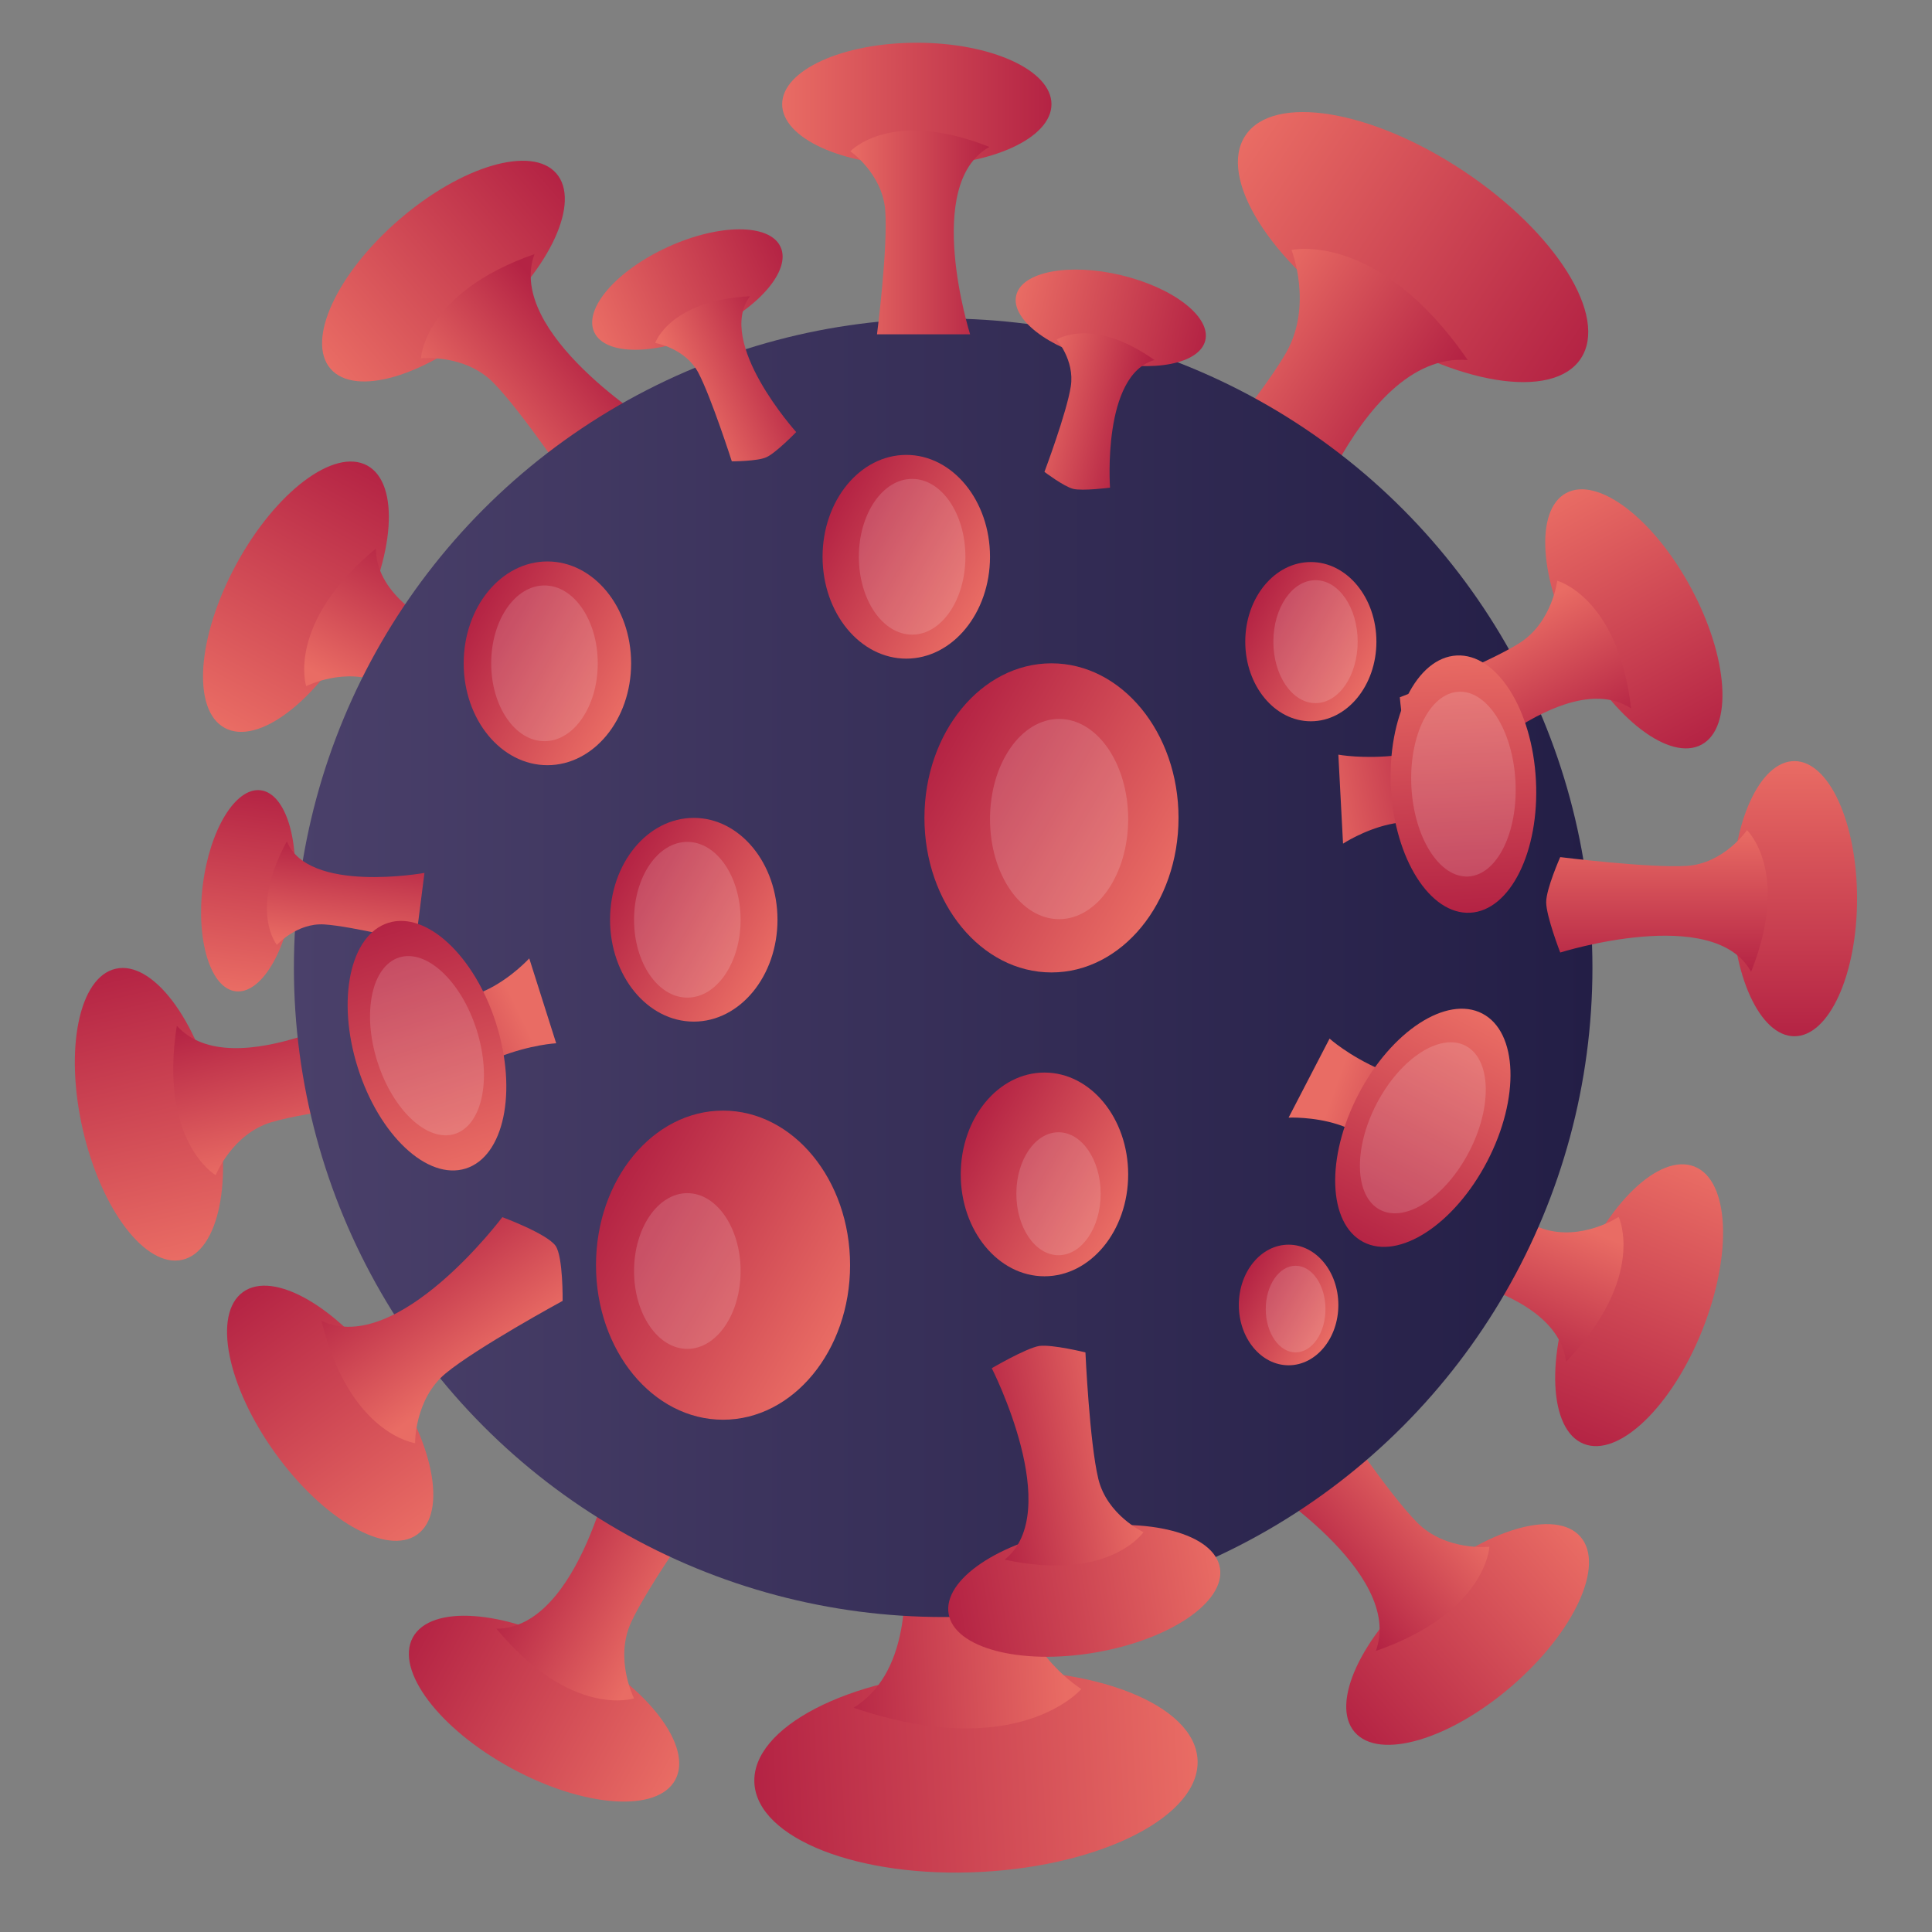 <?xml version="1.0" encoding="UTF-8"?>
<svg id="_Слой_1" data-name="Слой 1" xmlns="http://www.w3.org/2000/svg" xmlns:xlink="http://www.w3.org/1999/xlink" viewBox="0 0 33 33">
  <rect x="0" y="0" width="33" height="33" fill="#808080" stroke="none"/>
  <defs>
    <style>
      .cls-1 {
        fill: url(#_Безымянный_градиент_15-4);
      }

      .cls-2 {
        fill: url(#_Безымянный_градиент_14-30);
      }

      .cls-3 {
        fill: url(#_Безымянный_градиент_14-8);
      }

      .cls-4 {
        fill: url(#_Безымянный_градиент_14-35);
      }

      .cls-5 {
        fill: url(#_Безымянный_градиент_14-21);
      }

      .cls-6 {
        fill: url(#_Безымянный_градиент_14-16);
      }

      .cls-7 {
        fill: url(#_Безымянный_градиент_14-32);
      }

      .cls-8 {
        fill: url(#_Безымянный_градиент_15-5);
      }

      .cls-9 {
        fill: url(#_Безымянный_градиент_18);
      }

      .cls-10 {
        fill: url(#_Безымянный_градиент_15-9);
      }

      .cls-11 {
        fill: url(#_Безымянный_градиент_14-34);
      }

      .cls-12 {
        fill: url(#_Безымянный_градиент_14-25);
      }

      .cls-13 {
        fill: url(#_Безымянный_градиент_14-13);
      }

      .cls-14 {
        fill: url(#_Безымянный_градиент_14-19);
      }

      .cls-15 {
        fill: url(#_Безымянный_градиент_14-15);
      }

      .cls-16 {
        fill: url(#_Безымянный_градиент_15-7);
      }

      .cls-17 {
        fill: url(#_Безымянный_градиент_14-22);
      }

      .cls-18 {
        fill: url(#_Безымянный_градиент_14-27);
      }

      .cls-19 {
        fill: url(#_Безымянный_градиент_14-17);
      }

      .cls-20 {
        fill: url(#_Безымянный_градиент_15-3);
      }

      .cls-21 {
        fill: url(#_Безымянный_градиент_15-10);
      }

      .cls-22 {
        fill: url(#_Безымянный_градиент_14-33);
      }

      .cls-23 {
        fill: url(#_Безымянный_градиент_15-11);
      }

      .cls-24 {
        fill: url(#_Безымянный_градиент_14-26);
      }

      .cls-25 {
        fill: url(#_Безымянный_градиент_14-23);
      }

      .cls-26 {
        fill: url(#_Безымянный_градиент_14-14);
      }

      .cls-27 {
        fill: url(#_Безымянный_градиент_15);
      }

      .cls-28 {
        fill: url(#_Безымянный_градиент_14-24);
      }

      .cls-29 {
        fill: url(#_Безымянный_градиент_14-2);
      }

      .cls-30 {
        fill: url(#_Безымянный_градиент_15-6);
      }

      .cls-31 {
        fill: url(#_Безымянный_градиент_14);
      }

      .cls-32 {
        fill: url(#_Безымянный_градиент_15-2);
      }

      .cls-33 {
        fill: url(#_Безымянный_градиент_14-5);
      }

      .cls-34 {
        fill: #fff;
        opacity: .15;
      }

      .cls-35 {
        fill: url(#_Безымянный_градиент_14-31);
      }

      .cls-36 {
        fill: url(#_Безымянный_градиент_14-6);
      }

      .cls-37 {
        fill: url(#_Безымянный_градиент_14-7);
      }

      .cls-38 {
        fill: url(#_Безымянный_градиент_14-11);
      }

      .cls-39 {
        fill: url(#_Безымянный_градиент_14-29);
      }

      .cls-40 {
        fill: url(#_Безымянный_градиент_14-3);
      }

      .cls-41 {
        fill: url(#_Безымянный_градиент_14-10);
      }

      .cls-42 {
        fill: url(#_Безымянный_градиент_15-8);
      }

      .cls-43 {
        fill: url(#_Безымянный_градиент_14-4);
      }

      .cls-44 {
        fill: url(#_Безымянный_градиент_14-20);
      }

      .cls-45 {
        fill: url(#_Безымянный_градиент_14-9);
      }

      .cls-46 {
        fill: url(#_Безымянный_градиент_14-18);
      }

      .cls-47 {
        fill: url(#_Безымянный_градиент_14-12);
      }

      .cls-48 {
        fill: url(#_Безымянный_градиент_14-28);
      }
    </style>
    <linearGradient id="_Безымянный_градиент_14" data-name="Безымянный градиент 14" x1="6950.97" y1="-1285.36" x2="6956.07" y2="-1285.36" gradientTransform="translate(6978.58 -1257.45) rotate(-180)" gradientUnits="userSpaceOnUse">
      <stop offset="0" stop-color="#e96c64"/>
      <stop offset="1" stop-color="#b42344"/>
    </linearGradient>
    <linearGradient id="_Безымянный_градиент_14-2" data-name="Безымянный градиент 14" x1="6952.25" y1="-1282.94" x2="6954.88" y2="-1282.94" gradientTransform="translate(4444.58 -5492.17) rotate(139.15)" xlink:href="#_Безымянный_градиент_14"/>
    <linearGradient id="_Безымянный_градиент_14-3" data-name="Безымянный градиент 14" x1="6870.26" y1="-3238.93" x2="6877.84" y2="-3238.93" gradientTransform="translate(6890.72 -3208.68) rotate(-180)" xlink:href="#_Безымянный_градиент_14"/>
    <linearGradient id="_Безымянный_градиент_14-4" data-name="Безымянный градиент 14" x1="6872.17" y1="-3235.34" x2="6876.08" y2="-3235.34" gradientTransform="translate(6711.49 -3564.55) rotate(177)" xlink:href="#_Безымянный_градиент_14"/>
    <linearGradient id="_Безымянный_градиент_14-5" data-name="Безымянный градиент 14" x1="1318.92" y1="2921.5" x2="1325.8" y2="2921.5" gradientTransform="translate(2945.64 -1318.13) rotate(90)" xlink:href="#_Безымянный_градиент_14"/>
    <linearGradient id="_Безымянный_градиент_14-6" data-name="Безымянный градиент 14" x1="1320.65" y1="2924.77" x2="1324.2" y2="2924.77" gradientTransform="translate(541.54 -3160.6) rotate(33.64)" xlink:href="#_Безымянный_градиент_14"/>
    <linearGradient id="_Безымянный_градиент_14-7" data-name="Безымянный градиент 14" x1="775.17" y1="-3414.63" x2="780.27" y2="-3414.63" gradientTransform="translate(-770.15 3419.26)" xlink:href="#_Безымянный_градиент_14"/>
    <linearGradient id="_Безымянный_градиент_14-8" data-name="Безымянный градиент 14" x1="776.45" y1="-3412.21" x2="779.08" y2="-3412.21" gradientTransform="translate(1652.48 3096.36) rotate(-40.85)" xlink:href="#_Безымянный_градиент_14"/>
    <linearGradient id="_Безымянный_градиент_14-9" data-name="Безымянный градиент 14" x1="9292.32" y1="-2915.79" x2="9297.43" y2="-2915.79" gradientTransform="translate(2925.09 9324.06) rotate(-90)" xlink:href="#_Безымянный_градиент_14"/>
    <linearGradient id="_Безымянный_градиент_14-10" data-name="Безымянный градиент 14" x1="9293.61" y1="-2913.37" x2="9296.24" y2="-2913.37" gradientTransform="translate(9569.51 1899.68) rotate(-151.51)" xlink:href="#_Безымянный_градиент_14"/>
    <linearGradient id="_Безымянный_градиент_14-11" data-name="Безымянный градиент 14" x1="5729.72" y1="-5174.06" x2="5734.82" y2="-5174.06" gradientTransform="translate(5176.6 5751.3) rotate(-90)" xlink:href="#_Безымянный_градиент_14"/>
    <linearGradient id="_Безымянный_градиент_14-12" data-name="Безымянный градиент 14" x1="5731.01" y1="-5171.64" x2="5733.64" y2="-5171.64" gradientTransform="translate(6325.66 4451.63) rotate(-102.9)" xlink:href="#_Безымянный_градиент_14"/>
    <linearGradient id="_Безымянный_градиент_14-13" data-name="Безымянный градиент 14" x1="7293.27" y1="5452.61" x2="7298.37" y2="5452.61" gradientTransform="translate(7323.81 5474.9) rotate(-180)" xlink:href="#_Безымянный_градиент_14"/>
    <linearGradient id="_Безымянный_градиент_14-14" data-name="Безымянный градиент 14" x1="7294.56" y1="5455.03" x2="7297.19" y2="5455.03" gradientTransform="translate(7799.58 -4727.7) rotate(111.79)" xlink:href="#_Безымянный_градиент_14"/>
    <linearGradient id="_Безымянный_градиент_14-15" data-name="Безымянный градиент 14" x1="2064.77" y1="-4727.4" x2="2069.88" y2="-4727.4" gradientTransform="translate(-2062.27 4737.59)" xlink:href="#_Безымянный_градиент_14"/>
    <linearGradient id="_Безымянный_градиент_14-16" data-name="Безымянный градиент 14" x1="2066.06" y1="-4724.98" x2="2068.69" y2="-4724.98" gradientTransform="translate(3174.06 4081.99) rotate(-61.51)" xlink:href="#_Безымянный_градиент_14"/>
    <linearGradient id="_Безымянный_градиент_18" data-name="Безымянный градиент 18" x1="5.03" y1="16.53" x2="27.2" y2="16.53" gradientUnits="userSpaceOnUse">
      <stop offset="0" stop-color="#4a406a"/>
      <stop offset="1" stop-color="#231e46"/>
    </linearGradient>
    <linearGradient id="_Безымянный_градиент_14-17" data-name="Безымянный градиент 14" x1="13.36" y1="1.78" x2="17.96" y2="1.78" gradientTransform="matrix(1, 0, 0, 1, 0, 0)" xlink:href="#_Безымянный_градиент_14"/>
    <linearGradient id="_Безымянный_градиент_14-18" data-name="Безымянный градиент 14" x1="14.52" y1="3.97" x2="16.89" y2="3.97" gradientTransform="matrix(1, 0, 0, 1, 0, 0)" xlink:href="#_Безымянный_градиент_14"/>
    <linearGradient id="_Безымянный_градиент_14-19" data-name="Безымянный градиент 14" x1="300.07" y1="1269.41" x2="303.39" y2="1269.41" gradientTransform="translate(1288.38 -296.31) rotate(90)" xlink:href="#_Безымянный_градиент_14"/>
    <linearGradient id="_Безымянный_градиент_14-20" data-name="Безымянный градиент 14" x1="300.91" y1="1271.06" x2="302.62" y2="1271.06" gradientTransform="translate(19.08 -1299.35) rotate(13.38)" xlink:href="#_Безымянный_градиент_14"/>
    <linearGradient id="_Безымянный_градиент_14-21" data-name="Безымянный градиент 14" x1="3421.86" y1="4515.28" x2="3426.75" y2="4515.28" gradientTransform="translate(4543.2 -3413.73) rotate(90)" xlink:href="#_Безымянный_градиент_14"/>
    <linearGradient id="_Безымянный_градиент_14-22" data-name="Безымянный градиент 14" x1="3423.1" y1="4517.72" x2="3425.61" y2="4517.72" gradientTransform="translate(2382.99 -5143.77) rotate(61.73)" xlink:href="#_Безымянный_градиент_14"/>
    <linearGradient id="_Безымянный_градиент_14-23" data-name="Безымянный градиент 14" x1="173.35" y1="-2174.92" x2="176.86" y2="-2174.92" gradientTransform="translate(-163.36 2179.87)" xlink:href="#_Безымянный_градиент_14"/>
    <linearGradient id="_Безымянный_градиент_14-24" data-name="Безымянный градиент 14" x1="174.23" y1="-2173.17" x2="176.04" y2="-2173.17" gradientTransform="translate(756.21 2055.97) rotate(-24.55)" xlink:href="#_Безымянный_градиент_14"/>
    <linearGradient id="_Безымянный_градиент_14-25" data-name="Безымянный градиент 14" x1="7658.29" y1="-4471.36" x2="7663.39" y2="-4471.36" gradientTransform="translate(4476.99 7684.98) rotate(-90)" xlink:href="#_Безымянный_градиент_14"/>
    <linearGradient id="_Безымянный_градиент_14-26" data-name="Безымянный градиент 14" x1="7659.58" y1="-4468.71" x2="7662.21" y2="-4468.71" gradientTransform="translate(8108.08 3634.12) rotate(-125.71)" xlink:href="#_Безымянный_градиент_14"/>
    <linearGradient id="_Безымянный_градиент_14-27" data-name="Безымянный градиент 14" x1="10125.63" y1="1213.36" x2="10130.33" y2="1213.36" gradientTransform="translate(10146.49 1240.53) rotate(-180)" xlink:href="#_Безымянный_градиент_14"/>
    <linearGradient id="_Безымянный_градиент_14-28" data-name="Безымянный градиент 14" x1="10126.81" y1="1215.71" x2="10129.24" y2="1215.71" gradientTransform="translate(10206.86 -468.67) rotate(170.38)" xlink:href="#_Безымянный_градиент_14"/>
    <linearGradient id="_Безымянный_градиент_14-29" data-name="Безымянный градиент 14" x1="5614.89" y1="5213.04" x2="5619.59" y2="5213.04" gradientTransform="translate(5243.7 -5601.9) rotate(90)" xlink:href="#_Безымянный_градиент_14"/>
    <linearGradient id="_Безымянный_градиент_14-30" data-name="Безымянный градиент 14" x1="5616.08" y1="5215.39" x2="5618.5" y2="5215.39" gradientTransform="translate(5243.7 -5601.9) rotate(90)" xlink:href="#_Безымянный_градиент_14"/>
    <linearGradient id="_Безымянный_градиент_14-31" data-name="Безымянный градиент 14" x1="3903.91" y1="-5010.36" x2="3907.36" y2="-5010.36" gradientTransform="translate(-3901.39 5025.57)" xlink:href="#_Безымянный_градиент_14"/>
    <linearGradient id="_Безымянный_градиент_14-32" data-name="Безымянный градиент 14" x1="3904.78" y1="-5008.72" x2="3906.56" y2="-5008.72" gradientTransform="translate(4492.69 4510.94) rotate(-82.89)" xlink:href="#_Безымянный_градиент_14"/>
    <linearGradient id="_Безымянный_градиент_15" data-name="Безымянный градиент 15" x1="8107.84" y1="5102.67" x2="8107.5" y2="5100.25" gradientTransform="translate(8292.51 -4816.4) rotate(117.5)" gradientUnits="userSpaceOnUse">
      <stop offset="0" stop-color="#e96c64"/>
      <stop offset="1" stop-color="#b42344"/>
    </linearGradient>
    <linearGradient id="_Безымянный_градиент_14-33" data-name="Безымянный градиент 14" x1="8105.34" y1="4133.62" x2="8109.73" y2="4133.62" gradientTransform="translate(8131.83 5158.98) rotate(-180) scale(1 1.24)" xlink:href="#_Безымянный_градиент_14"/>
    <linearGradient id="_Безымянный_градиент_15-2" data-name="Безымянный градиент 15" x1="6413" y1="-4273" x2="6412.65" y2="-4275.43" gradientTransform="translate(6012.57 4848.66) rotate(-107.5)" xlink:href="#_Безымянный_градиент_15"/>
    <linearGradient id="_Безымянный_градиент_14-34" data-name="Безымянный градиент 14" x1="6410.49" y1="-3406.78" x2="6414.88" y2="-3406.78" gradientTransform="translate(4243.26 6430.55) rotate(-90) scale(1 1.24)" xlink:href="#_Безымянный_градиент_14"/>
    <linearGradient id="_Безымянный_градиент_15-3" data-name="Безымянный градиент 15" x1="5504.68" y1="6632.13" x2="5504.34" y2="6629.71" gradientTransform="translate(6357.29 -5830.94) rotate(87)" xlink:href="#_Безымянный_градиент_15"/>
    <linearGradient id="_Безымянный_градиент_14-35" data-name="Безымянный градиент 14" x1="5502.17" y1="5363.69" x2="5506.57" y2="5363.69" gradientTransform="translate(6694.17 -5490.98) rotate(90) scale(1 1.24)" xlink:href="#_Безымянный_градиент_14"/>
    <linearGradient id="_Безымянный_градиент_15-4" data-name="Безымянный градиент 15" x1="19.95" y1="15.12" x2="15.98" y2="12.82" gradientTransform="matrix(1, 0, 0, 1, 0, 0)" xlink:href="#_Безымянный_градиент_15"/>
    <linearGradient id="_Безымянный_градиент_15-5" data-name="Безымянный градиент 15" x1="14.34" y1="22.76" x2="10.36" y2="20.47" gradientTransform="matrix(1, 0, 0, 1, 0, 0)" xlink:href="#_Безымянный_градиент_15"/>
    <linearGradient id="_Безымянный_градиент_15-6" data-name="Безымянный градиент 15" x1="16.79" y1="10.27" x2="14.17" y2="8.76" gradientTransform="matrix(1, 0, 0, 1, 0, 0)" xlink:href="#_Безымянный_градиент_15"/>
    <linearGradient id="_Безымянный_градиент_15-7" data-name="Безымянный градиент 15" x1="13.16" y1="16.46" x2="10.54" y2="14.95" gradientTransform="matrix(1, 0, 0, 1, 0, 0)" xlink:href="#_Безымянный_градиент_15"/>
    <linearGradient id="_Безымянный_градиент_15-8" data-name="Безымянный градиент 15" x1="10.66" y1="12.09" x2="8.04" y2="10.58" gradientTransform="matrix(1, 0, 0, 1, 0, 0)" xlink:href="#_Безымянный_градиент_15"/>
    <linearGradient id="_Безымянный_градиент_15-9" data-name="Безымянный градиент 15" x1="23.42" y1="11.55" x2="21.36" y2="10.36" gradientTransform="matrix(1, 0, 0, 1, 0, 0)" xlink:href="#_Безымянный_градиент_15"/>
    <linearGradient id="_Безымянный_градиент_15-10" data-name="Безымянный градиент 15" x1="19.15" y1="20.82" x2="16.53" y2="19.31" gradientTransform="matrix(1, 0, 0, 1, 0, 0)" xlink:href="#_Безымянный_градиент_15"/>
    <linearGradient id="_Безымянный_градиент_15-11" data-name="Безымянный градиент 15" x1="22.79" y1="22.74" x2="21.23" y2="21.84" gradientTransform="matrix(1, 0, 0, 1, 0, 0)" xlink:href="#_Безымянный_градиент_15"/>
  </defs>
  <g>
    <g>
      <ellipse class="cls-31" cx="25.06" cy="27.92" rx="2.55" ry="1.16" transform="translate(-12.15 23.19) rotate(-40.85)"/>
      <path class="cls-29" d="m25.44,26.42s-.74.08-1.23-.41-1.42-1.88-1.42-1.88l-1.33,1.15s2.54,1.57,2.04,2.92c1.89-.66,1.94-1.78,1.94-1.78Z"/>
    </g>
    <g>
      <ellipse class="cls-40" cx="16.67" cy="30.25" rx="3.79" ry="1.72" transform="translate(-1.56 .92) rotate(-3)"/>
      <path class="cls-43" d="m18.47,28.85s-.94-.58-1.07-1.61.05-3.49.05-3.49l-2.61.14s1.55,4.16-.26,5.28c2.81.95,3.89-.32,3.89-.32Z"/>
    </g>
    <g>
      <g>
        <ellipse class="cls-33" cx="24.14" cy="4.22" rx="1.56" ry="3.44" transform="translate(7.25 21.98) rotate(-56.36)"/>
        <path class="cls-36" d="m22.06,4.27s.37.94-.09,1.75-1.93,2.52-1.93,2.52l1.98,1.32s1.12-3.87,3.05-3.71c-1.53-2.22-3.01-1.88-3.01-1.88Z"/>
      </g>
      <g>
        <ellipse class="cls-37" cx="7.57" cy="4.63" rx="2.55" ry="1.16" transform="translate(-1.18 6.08) rotate(-40.85)"/>
        <path class="cls-3" d="m7.19,6.12s.74-.08,1.23.41,1.42,1.88,1.42,1.88l1.33-1.15s-2.54-1.57-2.04-2.92c-1.89.66-1.94,1.78-1.94,1.78Z"/>
      </g>
      <g>
        <ellipse class="cls-45" cx="9.3" cy="29.18" rx="1.16" ry="2.55" transform="translate(-20.79 23.44) rotate(-61.51)"/>
        <path class="cls-41" d="m10.83,29.01s-.34-.67-.05-1.3,1.26-1.99,1.26-1.99l-1.55-.84s-.57,2.93-2.01,2.94c1.28,1.54,2.35,1.19,2.35,1.19Z"/>
      </g>
      <g>
        <ellipse class="cls-38" cx="2.54" cy="19.03" rx="1.16" ry="2.55" transform="translate(-4.18 1.05) rotate(-12.9)"/>
        <path class="cls-47" d="m3.69,20.06s.28-.69.94-.89,2.32-.37,2.32-.37l-.39-1.72s-2.58,1.51-3.54.44c-.31,1.98.66,2.55.66,2.55Z"/>
      </g>
      <g>
        <ellipse class="cls-13" cx="27.99" cy="22.29" rx="2.55" ry="1.16" transform="translate(-3.09 40.01) rotate(-68.21)"/>
        <path class="cls-26" d="m27.64,20.79s-.62.41-1.28.2-2.12-1.02-2.12-1.02l-.65,1.64s2.98.22,3.16,1.65c1.38-1.45.9-2.47.9-2.47Z"/>
      </g>
      <g>
        <ellipse class="cls-15" cx="5.05" cy="10.19" rx="2.55" ry="1.16" transform="translate(-6.31 9.77) rotate(-61.51)"/>
        <path class="cls-6" d="m5.23,11.72s.67-.34,1.3-.05,1.99,1.26,1.99,1.26l.84-1.55s-2.93-.57-2.94-2.01c-1.54,1.28-1.19,2.35-1.19,2.35Z"/>
      </g>
      <circle class="cls-9" cx="16.11" cy="16.53" r="11.09"/>
      <g>
        <ellipse class="cls-19" cx="15.66" cy="1.78" rx="2.3" ry="1.05"/>
        <path class="cls-46" d="m14.52,2.58s.55.38.6,1.01-.14,2.12-.14,2.12h1.59s-.81-2.57.33-3.2c-1.68-.67-2.37.07-2.37.07Z"/>
      </g>
      <g>
        <ellipse class="cls-14" cx="18.97" cy="5.42" rx=".75" ry="1.66" transform="translate(9.31 22.63) rotate(-76.62)"/>
        <path class="cls-44" d="m18.04,5.79s.32.36.25.81-.45,1.46-.45,1.46c0,0,.33.25.49.29.16.04.63-.02.63-.02,0,0-.14-1.93.76-2.18-1.06-.75-1.67-.35-1.67-.35Z"/>
      </g>
      <g>
        <ellipse class="cls-5" cx="27.91" cy="10.57" rx="1.11" ry="2.44" transform="translate(-1.68 14.48) rotate(-28.27)"/>
        <path class="cls-17" d="m26.6,9.91s-.08.71-.64,1.07-2.05.93-2.05.93c0,0,.05.61.16.82.11.22.64.67.64.67,0,0,2-2.05,3.15-1.3-.22-1.9-1.26-2.18-1.26-2.18Z"/>
      </g>
      <g>
        <ellipse class="cls-25" cx="11.74" cy="4.94" rx="1.75" ry=".8" transform="translate(-.99 5.33) rotate(-24.55)"/>
        <path class="cls-28" d="m11.2,5.86s.51.09.73.51.57,1.51.57,1.51c0,0,.44,0,.59-.07.16-.07.51-.43.51-.43,0,0-1.38-1.53-.79-2.32-1.37.07-1.62.8-1.62.8Z"/>
      </g>
      <g>
        <ellipse class="cls-12" cx="5.64" cy="24.14" rx="1.16" ry="2.55" transform="translate(-13.03 7.83) rotate(-35.71)"/>
        <path class="cls-24" d="m7.09,24.65s-.01-.75.52-1.19,2-1.24,2-1.24c0,0,.01-.75-.12-.94-.15-.21-.91-.49-.91-.49,0,0-1.79,2.39-3.09,1.77.48,1.94,1.6,2.09,1.6,2.09Z"/>
      </g>
      <g>
        <ellipse class="cls-18" cx="18.52" cy="27.17" rx="2.35" ry="1.07" transform="translate(-4.28 3.48) rotate(-9.62)"/>
        <path class="cls-48" d="m19.53,26.17s-.62-.29-.77-.91-.22-2.16-.22-2.16c0,0-.57-.14-.79-.11-.23.04-.81.38-.81.38,0,0,1.25,2.45.22,3.27,1.8.39,2.38-.48,2.38-.48Z"/>
      </g>
      <g>
        <ellipse class="cls-39" cx="30.65" cy="15.35" rx="1.07" ry="2.35"/>
        <path class="cls-2" d="m29.84,14.18s-.39.57-1.03.61-2.16-.15-2.16-.15c0,0-.24.54-.24.77,0,.24.24.86.24.86,0,0,2.63-.83,3.26.33.68-1.71-.07-2.42-.07-2.42Z"/>
      </g>
      <g>
        <ellipse class="cls-35" cx="4.24" cy="15.21" rx="1.73" ry=".78" transform="translate(-11.38 17.54) rotate(-82.89)"/>
        <path class="cls-7" d="m4.73,16.14s.34-.38.81-.35,1.56.3,1.56.3l.15-1.18s-1.99.36-2.35-.54c-.65,1.19-.17,1.77-.17,1.77Z"/>
      </g>
      <g>
        <path class="cls-27" d="m24.7,18.21s-.57.3-1.12.06-.87-.53-.87-.53l-.7,1.35s1.67-.08,1.7,1.16c1.3-1.12.99-2.04.99-2.04Z"/>
        <ellipse class="cls-22" cx="24.3" cy="19.27" rx="2.2" ry="1.24" transform="translate(-4.01 31.92) rotate(-62.5)"/>
        <ellipse class="cls-34" cx="24.3" cy="19.27" rx="1.58" ry=".89" transform="translate(-4.01 31.92) rotate(-62.5)"/>
      </g>
      <g>
        <path class="cls-32" d="m7.76,18.89s.19-.61.75-.83.99-.24.99-.24l-.46-1.45s-1.13,1.24-2.02.38c-.13,1.72.75,2.14.75,2.14Z"/>
        <ellipse class="cls-11" cx="7.29" cy="17.86" rx="1.24" ry="2.2" transform="translate(-5.03 3.02) rotate(-17.5)"/>
        <ellipse class="cls-34" cx="7.29" cy="17.86" rx=".89" ry="1.58" transform="translate(-5.03 3.02) rotate(-17.5)"/>
      </g>
      <g>
        <path class="cls-20" d="m24.81,12.28s-.34.55-.93.62-1.02-.01-1.02-.01l.08,1.52s1.4-.92,2.05.14c.55-1.63-.19-2.26-.19-2.26Z"/>
        <ellipse class="cls-4" cx="25" cy="13.39" rx="1.24" ry="2.2" transform="translate(-.67 1.33) rotate(-3)"/>
        <ellipse class="cls-34" cx="25" cy="13.39" rx=".89" ry="1.58" transform="translate(-.67 1.33) rotate(-3)"/>
      </g>
      <ellipse class="cls-1" cx="17.96" cy="13.97" rx="2.17" ry="2.64"/>
      <ellipse class="cls-8" cx="12.35" cy="21.61" rx="2.17" ry="2.64"/>
      <ellipse class="cls-30" cx="15.48" cy="9.51" rx="1.43" ry="1.74"/>
      <ellipse class="cls-16" cx="11.85" cy="15.71" rx="1.43" ry="1.74"/>
      <ellipse class="cls-42" cx="9.35" cy="11.33" rx="1.43" ry="1.74"/>
      <ellipse class="cls-10" cx="22.39" cy="10.96" rx="1.12" ry="1.36"/>
      <ellipse class="cls-21" cx="17.84" cy="20.06" rx="1.43" ry="1.74"/>
      <ellipse class="cls-23" cx="22.01" cy="22.29" rx=".85" ry="1.03"/>
    </g>
  </g>
  <ellipse class="cls-34" cx="18.09" cy="13.99" rx="1.18" ry="1.71"/>
  <ellipse class="cls-34" cx="11.74" cy="15.71" rx=".91" ry="1.33"/>
  <ellipse class="cls-34" cx="9.3" cy="11.33" rx=".91" ry="1.33"/>
  <ellipse class="cls-34" cx="15.58" cy="9.51" rx=".91" ry="1.33"/>
  <ellipse class="cls-34" cx="11.74" cy="21.71" rx=".91" ry="1.33"/>
  <ellipse class="cls-34" cx="22.47" cy="10.96" rx=".72" ry="1.05"/>
  <ellipse class="cls-34" cx="18.08" cy="20.39" rx=".72" ry="1.05"/>
  <ellipse class="cls-34" cx="22.13" cy="22.36" rx=".51" ry=".74"/>
</svg>
